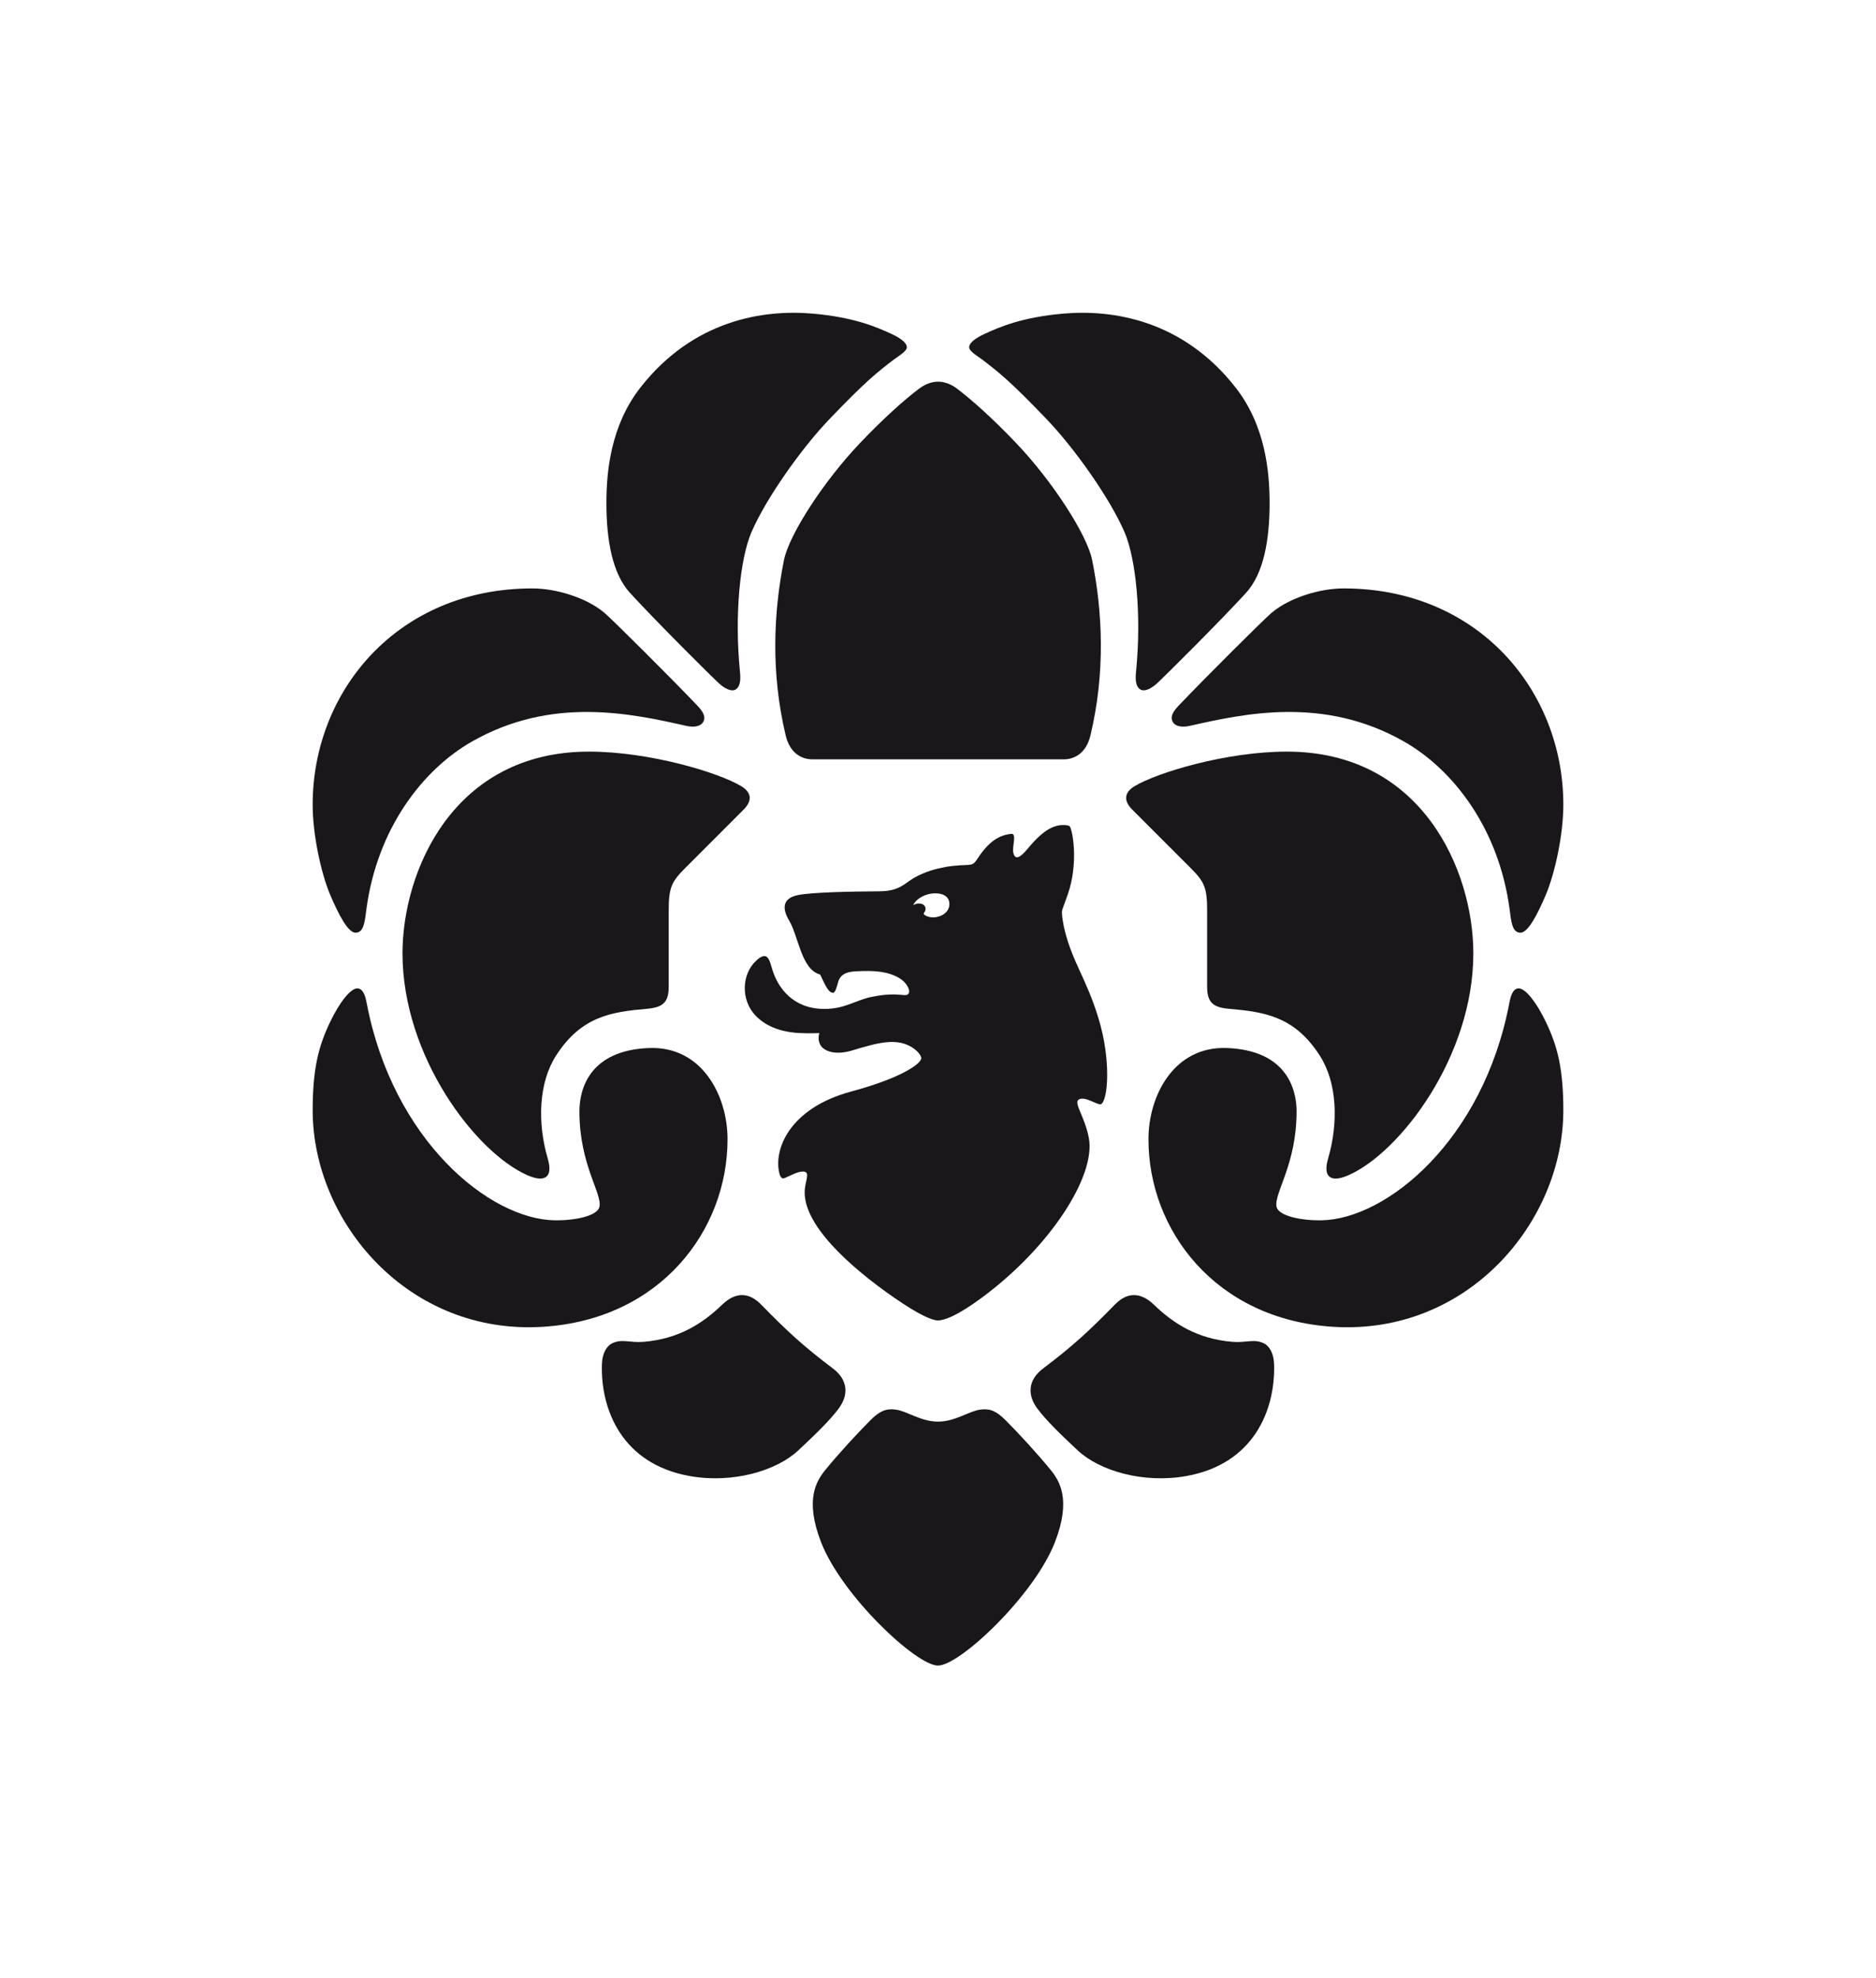 <?xml version="1.0" encoding="UTF-8"?> <svg xmlns="http://www.w3.org/2000/svg" xmlns:xlink="http://www.w3.org/1999/xlink" version="1.1" id="artwork" x="0px" y="0px" viewBox="0 0 306.144 322.734" xml:space="preserve"> <g> <rect fill="none" width="306.144" height="322.734"></rect> <g> <g> <g> <g> <path fill="#1A171B" d="M149.932,63.446c-2.257,1.706-5.601,4.645-9.625,8.869c-5.872,6.167-11.539,14.898-12.375,19.065 c-1.682,8.393-2.181,18.286,0.286,28.606c0.622,2.601,2.315,3.888,4.38,3.888h40.966c2.068,0,3.759-1.288,4.383-3.889 c2.471-10.328,1.971-20.221,0.284-28.604v-0.002c-0.832-4.163-6.498-12.894-12.373-19.064 c-4.009-4.212-7.353-7.136-9.602-8.854C154.231,61.913,152.076,61.826,149.932,63.446z"></path> </g> <g> <path fill="#1A171B" d="M96.106,122.613c-22.133,0-30.421,19.503-30.421,32.908c0,16.797,11.906,32.46,20.372,36.192 c2.749,1.212,4.258,0.461,3.331-2.709c-1.743-5.961-1.444-12.431,1.336-16.771c4.115-6.425,8.999-7.16,14.853-7.666 c2.573-0.222,3.55-1.035,3.55-3.594v-12.474c0-3.868,0.538-4.74,2.812-7.014c0,0,7.538-7.539,9.403-9.404 c1.704-1.704,1-3.002-0.368-3.826C117.272,126.025,105.997,122.613,96.106,122.613z"></path> </g> <g> <path fill="#1A171B" d="M185.146,128.255c-1.368,0.825-2.073,2.122-0.368,3.826c1.865,1.865,9.403,9.404,9.403,9.404 c2.274,2.274,2.811,3.146,2.811,7.014v12.474c0,2.558,0.977,3.371,3.55,3.594c5.855,0.506,10.738,1.241,14.853,7.666 c2.78,4.34,3.079,10.809,1.336,16.771c-0.927,3.171,0.582,3.921,3.331,2.709c8.465-3.732,20.372-19.395,20.372-36.192 c0-13.405-8.288-32.908-30.421-32.908C200.122,122.613,188.847,126.025,185.146,128.255z"></path> </g> <g> <g> <path fill="#1A171B" d="M173.752,151.785c-0.173-0.693-0.592-2.786-0.41-3.342c0.178-0.557,0.614-1.674,0.931-2.604 c1.646-4.779,0.891-9.786,0.363-10.923c-0.102-0.22-0.324-0.251-0.476-0.274c-2.332-0.351-4.246,1.148-6.57,3.94 c-0.93,1.116-1.976,1.966-2.239,0.436c-0.176-1.011,0.615-3.085-0.33-2.991c-2.188,0.23-3.612,1.484-4.851,3.111 c-0.954,1.258-1.026,1.918-2.135,1.951c-2.214,0.1-3.245,0.191-4.952,0.599c-1.712,0.406-3.159,1.045-4.185,1.679 c-1.284,0.801-2.247,2.005-5.266,2.029c-4.834,0.041-10.967,0.152-13.348,0.606c-2.447,0.465-2.794,2.02-1.495,4.19 c1.523,2.541,1.975,8.002,5.052,8.78c0.816,1.735,1.372,3.056,2.166,2.979c0.273-0.057,0.551-0.899,0.751-1.676 c0.426-1.703,2.077-1.779,3.166-1.834c2.75-0.14,4.882,0.016,6.74,1.062c1.272,0.717,1.894,1.992,1.654,2.485 c-0.433,0.885-1.343-0.324-6.062,0.632c-2.667,0.539-4.3,1.969-7.736,1.969c-5.12,0-7.629-3.467-8.529-6.562 c-0.454-1.554-0.783-3.001-2.611-1.291c-2.349,2.196-2.523,6.375-0.094,8.927c1.611,1.692,3.865,2.573,6.581,2.824 c0.831,0.065,2.494,0.106,3.85,0.043c0,0-0.387,1.062,0.197,2c0.586,0.94,2.338,1.669,5.131,0.838 c3.996-1.19,7.43-2.301,10.18-0.246c0.5,0.373,1.118,1.061,1.118,1.509c0,0.816-2.998,3.157-11.406,5.421 c-10.339,2.784-12.764,9.706-11.717,13.489c0.094,0.346,0.317,0.683,0.579,0.698c0.287,0.015,1.87-0.913,2.775-1.075 c1.76-0.314,1.018,0.964,0.794,2.573c-0.798,5.739,7.359,12.978,14.563,17.965c3.989,2.761,6.135,3.703,7.141,3.703 c1.03,0,3.162-0.762,7.141-3.703c11.229-8.298,18.675-19.919,17.468-26.11c-0.685-3.513-2.514-5.652-1.641-6.217 c1.012-0.65,3.181,1.035,3.659,0.738c1.127-0.701,1.641-7.203-0.437-14.001C177.29,159.652,175.075,157.072,173.752,151.785z M152.645,149.634c-0.95,0.142-2.127-0.365-1.865-0.711c0.113-0.149,0.408-0.54,0.182-1.011 c-0.309-0.642-1.299-0.652-1.938-0.247c0.512-1.16,2.166-1.937,3.573-1.937c1.984,0,2.442,1.13,2.322,1.995 C154.777,148.759,153.875,149.45,152.645,149.634z"></path> </g> <g> <path fill="#1A171B" d="M88.598,216.445c-22.006,1.389-37.572-17.146-37.572-35.323c0-6.911,1.004-10.553,2.84-14.393 c1.566-3.276,3.364-5.497,4.439-5.492c1.057,0.003,1.376,1.547,1.548,2.456c4.262,22.276,19.977,35.206,30.674,35.381 c3.137,0.052,6.953-0.669,7.293-2.193c0.487-2.183-3.264-6.84-3.264-15.578c0-3.538,1.555-9.951,11.349-10.337 c8.632-0.342,12.823,7.736,12.823,14.882C118.727,200.681,107.811,215.23,88.598,216.445z"></path> </g> <g> <path fill="#1A171B" d="M59.801,148.265c1.756-13.012,9.097-22.679,17.249-27.312c12.996-7.384,25.871-4.587,34.9-2.55 c1.339,0.303,2.427,0.11,2.845-0.705c0.34-0.672,0.1-1.436-0.959-2.55c-4.246-4.471-14.013-14.187-15.236-15.208 c-2.973-2.479-7.885-3.95-11.727-3.95c-21.957,0-35.849,16.698-35.849,35.286c0,4.865,1.361,11.153,2.855,14.687 c1.388,3.279,2.926,6.194,4.145,6.194C59.432,152.158,59.543,150.173,59.801,148.265z"></path> <path fill="#1A171B" d="M186.002,112.418c-0.616-0.468-0.755-1.395-0.615-2.802c0.93-9.333-0.016-18.513-1.882-22.821 c-2.399-5.542-8.139-13.63-12.627-18.329c-5.824-6.1-7.918-7.779-10.6-9.813c-0.672-0.509-2.12-1.329-2.12-2.007 c0-0.75,1.116-1.527,2.466-2.152c2.517-1.168,6.208-2.757,12.948-3.337c8.016-0.689,19.439,1.04,28.065,12.063 c4.868,6.222,5.549,13.749,5.549,18.842c0,6.061-0.971,11.515-3.852,14.662c-4.268,4.66-13.409,13.758-14.611,14.839 C188.14,112.087,186.81,113.028,186.002,112.418z"></path> <path fill="#1A171B" d="M120.143,112.418c0.616-0.468,0.755-1.395,0.615-2.802c-0.93-9.333,0.016-18.513,1.882-22.821 c2.399-5.542,8.14-13.63,12.627-18.329c5.824-6.1,7.918-7.779,10.6-9.813c0.672-0.509,2.12-1.329,2.12-2.007 c0-0.75-1.116-1.527-2.466-2.152c-2.517-1.168-6.208-2.757-12.948-3.337c-8.016-0.689-19.439,1.04-28.065,12.063 c-4.868,6.222-5.549,13.749-5.549,18.842c0,6.061,0.97,11.515,3.852,14.662c4.268,4.66,13.409,13.758,14.611,14.839 C118.005,112.087,119.336,113.028,120.143,112.418z"></path> </g> <g> <path fill="#1A171B" d="M217.548,216.445c22.006,1.389,37.572-17.146,37.572-35.323c0-6.911-1.004-10.553-2.84-14.393 c-1.566-3.276-3.364-5.497-4.439-5.492c-1.057,0.003-1.376,1.547-1.548,2.456c-4.262,22.276-19.977,35.206-30.674,35.381 c-3.136,0.052-6.953-0.669-7.293-2.193c-0.487-2.183,3.264-6.84,3.264-15.578c0-3.538-1.555-9.951-11.349-10.337 c-8.632-0.342-12.823,7.736-12.823,14.882C187.418,200.681,198.335,215.23,217.548,216.445z"></path> <path fill="#1A171B" d="M246.344,148.265c-1.756-13.012-9.097-22.679-17.249-27.312c-12.995-7.384-25.871-4.587-34.9-2.55 c-1.339,0.303-2.427,0.11-2.845-0.705c-0.34-0.672-0.1-1.436,0.959-2.55c4.245-4.471,14.013-14.187,15.236-15.208 c2.973-2.479,7.885-3.95,11.727-3.95c21.957,0,35.849,16.698,35.849,35.286c0,4.865-1.361,11.153-2.855,14.687 c-1.388,3.279-2.925,6.194-4.145,6.194C246.713,152.158,246.603,150.173,246.344,148.265z"></path> <path fill="#1A171B" d="M170.224,223.241c4.937-3.72,7.603-6.218,11.726-10.438c1.902-1.946,4.084-2.153,6.369,0.049 c3.176,3.067,7.084,5.573,12.799,6.045c2.292,0.19,3.516-0.543,5.133,0.245c0.824,0.399,1.609,1.506,1.666,3.401 c0.229,7.55-3.38,16.295-14.315,18.247c-7.087,1.266-14.209-0.881-17.728-4.181c-2.409-2.255-5.066-4.768-6.61-6.853 C167.651,227.582,167.725,225.121,170.224,223.241z"></path> <path fill="#1A171B" d="M135.921,223.241c-4.937-3.72-7.603-6.218-11.726-10.438c-1.901-1.946-4.084-2.153-6.369,0.049 c-3.176,3.067-7.084,5.573-12.799,6.045c-2.292,0.19-3.515-0.543-5.133,0.245c-0.824,0.399-1.609,1.506-1.666,3.401 c-0.229,7.55,3.38,16.295,14.315,18.247c7.087,1.266,14.209-0.881,17.728-4.181c2.409-2.255,5.066-4.768,6.61-6.853 C138.495,227.582,138.421,225.121,135.921,223.241z"></path> </g> <g> <path fill="#1A171B" d="M153.073,231.913c2.818,0,5.023-1.718,6.93-1.966c1.613-0.21,2.653,0.29,4.13,1.77 c2.141,2.145,5.225,5.501,7.274,8.015c1.478,1.813,3.483,4.839,0.73,11.892c-3.379,8.664-15.51,20.086-19.065,20.086 s-15.686-11.422-19.065-20.086c-2.752-7.053-0.748-10.079,0.73-11.892c2.049-2.514,5.133-5.87,7.274-8.015 c1.477-1.48,2.517-1.98,4.13-1.77C148.049,230.195,150.255,231.913,153.073,231.913z"></path> </g> </g> </g> </g> </g> </g> </svg> 